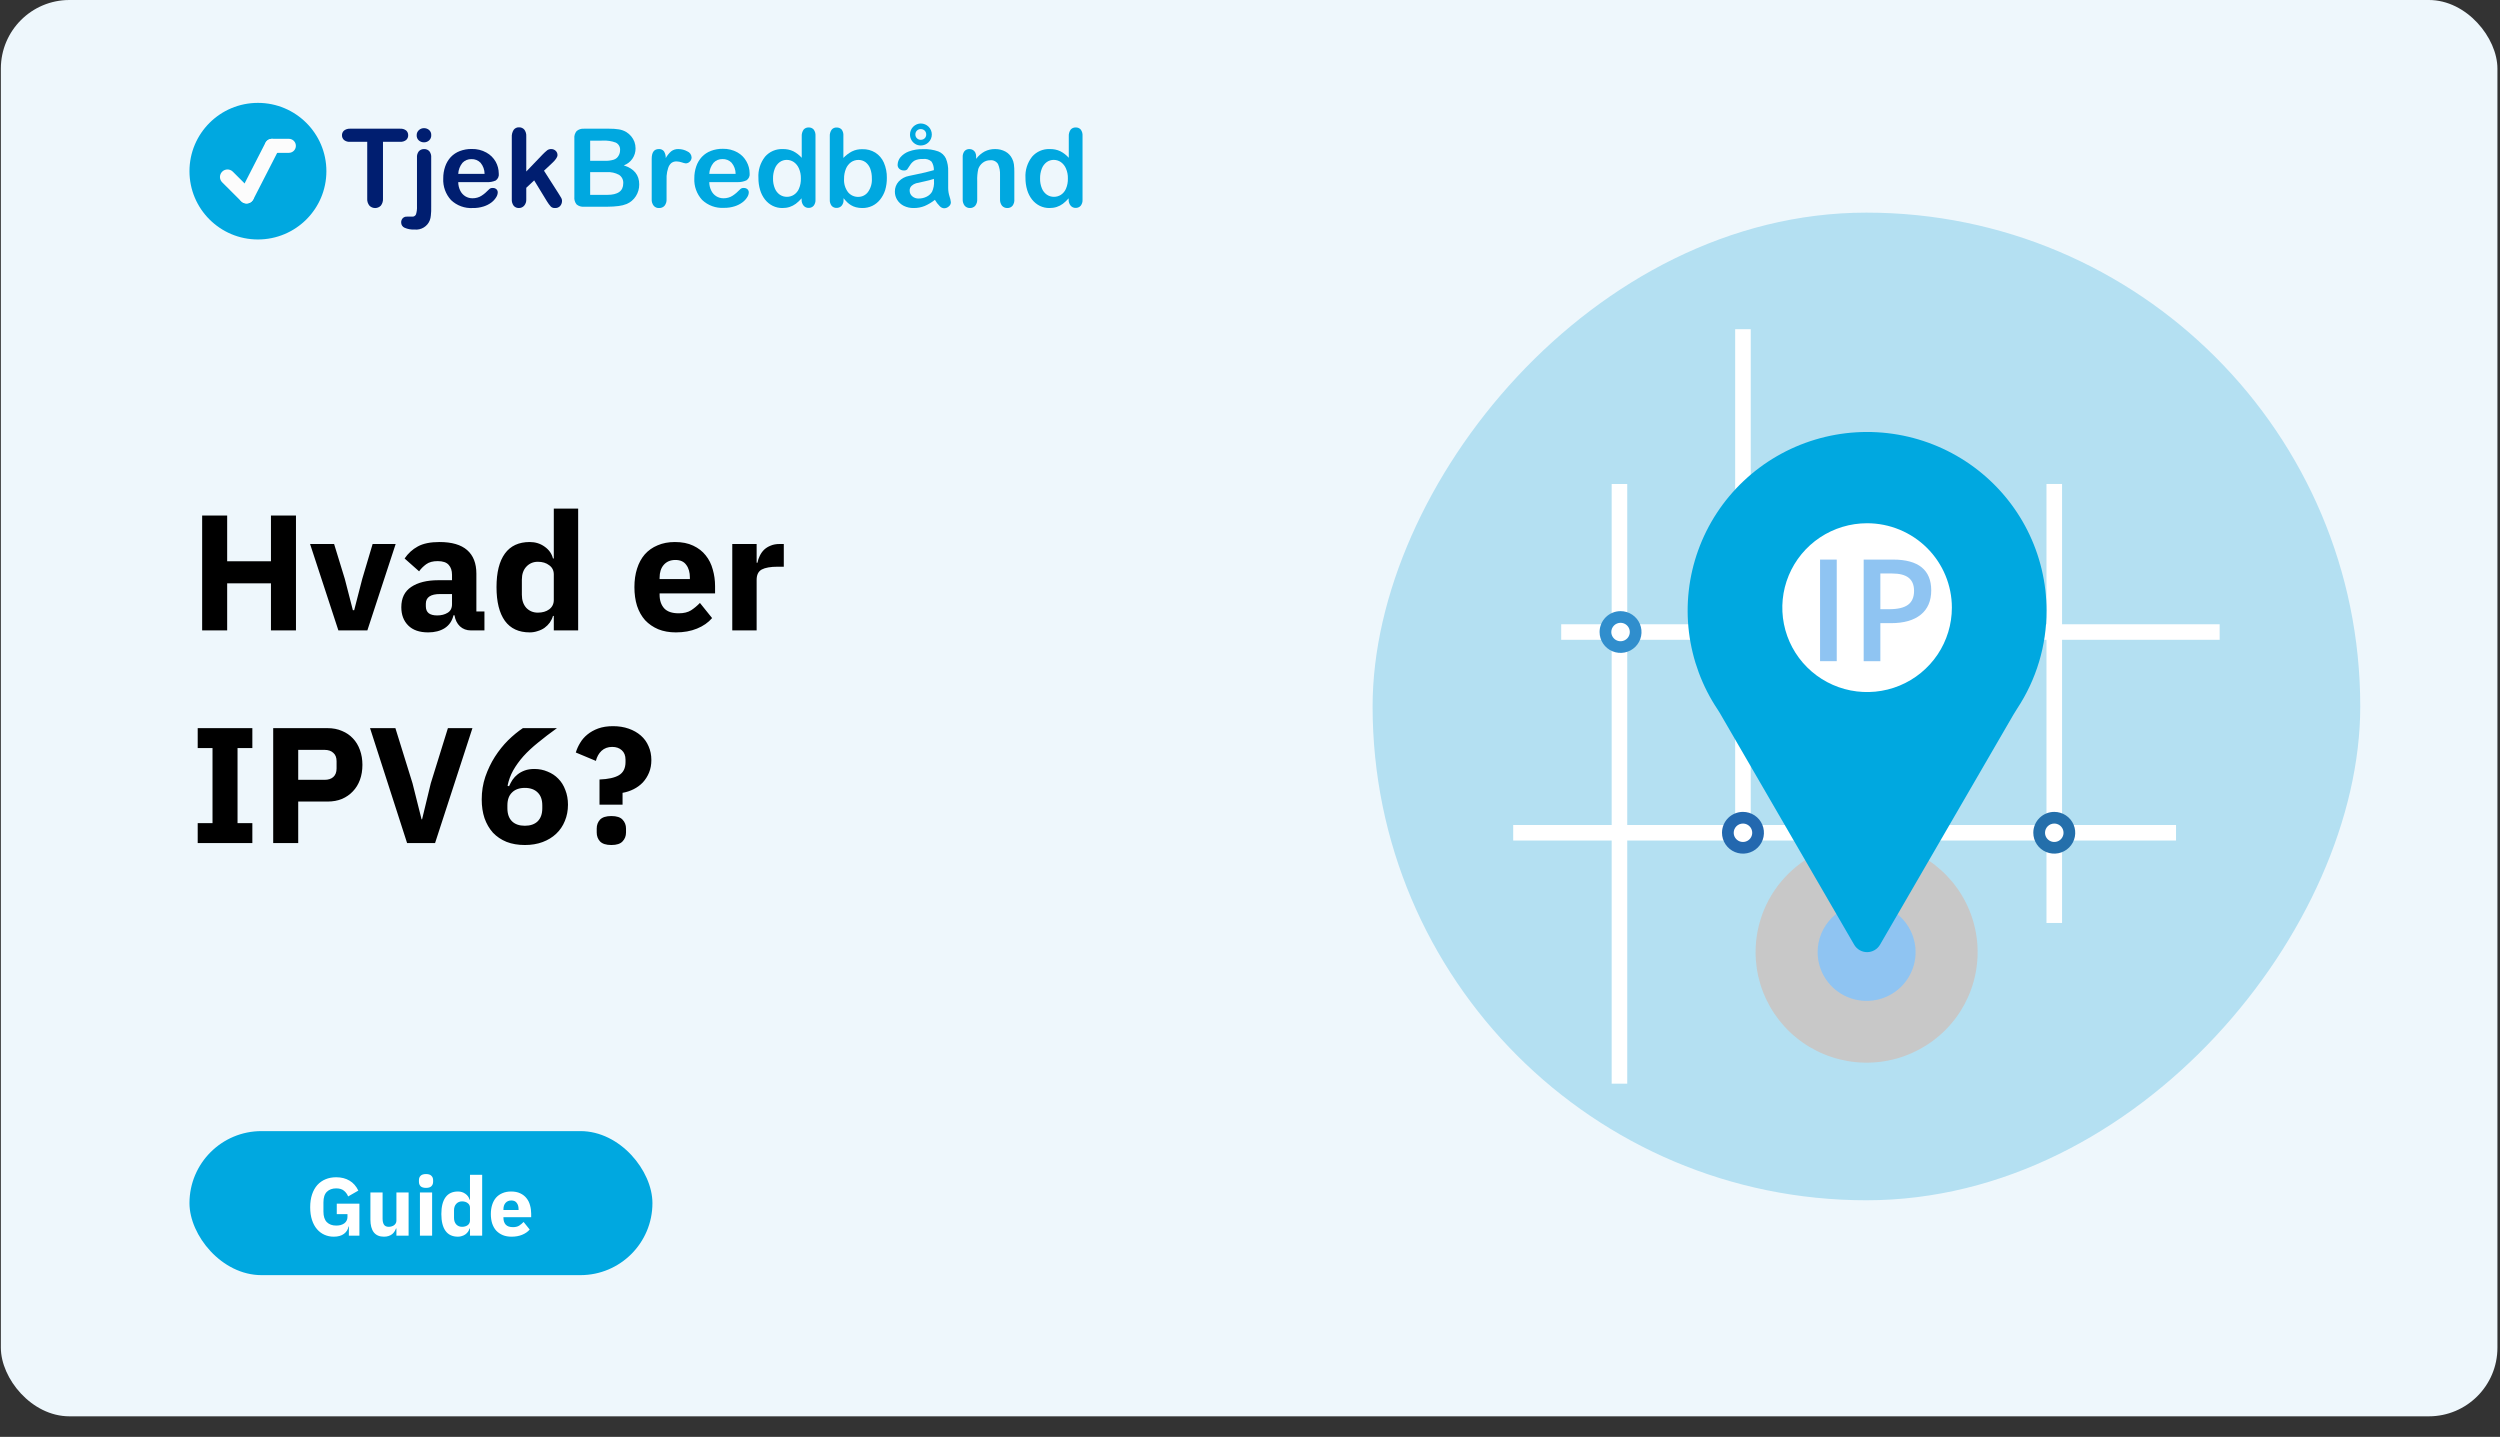 <svg width="729" height="419" viewBox="0 0 729 419" fill="none" xmlns="http://www.w3.org/2000/svg">
<rect x="0" y="0" width="729" height="419" fill="#333333" stroke="none"/>
<g clip-path="url(#clip0_1463_26874)">
<rect x="0.25" width="728" height="413" rx="20" fill="url(#paint0_linear_1463_26874)"/>
<path d="M75.213 69.83C86.239 69.83 95.176 60.914 95.176 49.915C95.176 38.916 86.239 30 75.213 30C64.188 30 55.25 38.916 55.25 49.915C55.25 60.914 64.188 69.83 75.213 69.83Z" fill="#00A8E0"/>
<path d="M67.351 50.601C66.792 50.043 65.885 50.043 65.326 50.601C64.766 51.159 64.766 52.064 65.326 52.621L70.865 58.147C71.424 58.705 72.331 58.705 72.89 58.147C73.449 57.589 73.449 56.685 72.89 56.127L67.351 50.601Z" fill="#FCFCFC" stroke="#FCFCFC" stroke-width="1.532" stroke-miterlimit="10"/>
<path d="M80.604 43.332C80.964 42.63 80.685 41.769 79.981 41.41C79.276 41.051 78.413 41.329 78.053 42.032L70.644 56.489C70.284 57.191 70.563 58.052 71.267 58.411C71.971 58.771 72.834 58.492 73.194 57.79L80.604 43.332Z" fill="#FCFCFC" stroke="#FCFCFC" stroke-width="1.532" stroke-miterlimit="10"/>
<path d="M84.229 43.802C84.937 43.802 85.511 43.23 85.511 42.523C85.511 41.816 84.937 41.243 84.229 41.243H79.285C78.576 41.243 78.002 41.816 78.002 42.523C78.002 43.23 78.576 43.802 79.285 43.802H84.229Z" fill="#FCFCFC" stroke="#FCFCFC" stroke-width="1.532" stroke-miterlimit="10"/>
<path d="M116.659 41.355H111.678V57.866C111.738 58.624 111.512 59.378 111.043 59.978C110.826 60.197 110.568 60.37 110.284 60.488C110 60.607 109.695 60.668 109.387 60.668C109.078 60.668 108.773 60.607 108.489 60.488C108.205 60.37 107.947 60.197 107.73 59.978C107.253 59.386 107.022 58.635 107.083 57.878V41.355H102.101C101.472 41.413 100.845 41.231 100.345 40.846C100.145 40.676 99.986 40.465 99.878 40.226C99.771 39.988 99.717 39.728 99.722 39.467C99.711 39.205 99.758 38.944 99.862 38.703C99.965 38.462 100.122 38.247 100.32 38.075C100.8 37.704 101.395 37.511 102.002 37.529H116.659C117.297 37.478 117.931 37.664 118.44 38.05C118.631 38.225 118.781 38.439 118.882 38.677C118.983 38.915 119.032 39.171 119.026 39.429C119.038 39.697 118.989 39.965 118.881 40.21C118.773 40.456 118.609 40.673 118.403 40.846C117.902 41.22 117.283 41.401 116.659 41.355Z" fill="#001E70"/>
<path d="M125.738 45.989V60.338C125.763 61.167 125.73 61.998 125.638 62.823C125.602 63.298 125.501 63.766 125.339 64.214C125.002 65.093 124.383 65.835 123.579 66.327C122.776 66.819 121.831 67.033 120.893 66.935C119.895 66.99 118.897 66.811 117.979 66.413C117.68 66.285 117.426 66.072 117.249 65.8C117.071 65.528 116.979 65.209 116.983 64.885C116.97 64.658 117.004 64.432 117.081 64.218C117.158 64.005 117.277 63.809 117.431 63.643C117.59 63.475 117.784 63.346 118 63.264C118.216 63.183 118.447 63.151 118.677 63.17H120.159C120.395 63.196 120.633 63.146 120.839 63.028C121.045 62.91 121.208 62.729 121.304 62.512C121.539 61.74 121.636 60.932 121.591 60.127V45.989C121.526 45.313 121.722 44.637 122.139 44.1C122.336 43.89 122.575 43.725 122.842 43.616C123.108 43.506 123.395 43.456 123.683 43.467C123.967 43.457 124.25 43.508 124.512 43.617C124.775 43.727 125.01 43.892 125.202 44.1C125.613 44.64 125.805 45.314 125.738 45.989ZM123.633 41.504C123.084 41.513 122.552 41.318 122.139 40.957C121.924 40.767 121.756 40.53 121.646 40.266C121.536 40.001 121.487 39.715 121.504 39.429C121.495 39.148 121.549 38.869 121.661 38.612C121.773 38.354 121.94 38.124 122.151 37.938C122.558 37.565 123.093 37.36 123.646 37.367C124.178 37.362 124.695 37.547 125.103 37.889C125.324 38.077 125.498 38.314 125.611 38.582C125.723 38.849 125.771 39.14 125.75 39.429C125.765 39.712 125.716 39.994 125.609 40.256C125.501 40.518 125.337 40.753 125.128 40.945C124.72 41.315 124.185 41.515 123.633 41.504Z" fill="#001E70"/>
<path d="M141.915 53.108H133.621C133.624 53.969 133.825 54.819 134.206 55.593C134.539 56.279 135.062 56.856 135.713 57.257C136.337 57.629 137.053 57.823 137.78 57.816C138.252 57.821 138.721 57.758 139.175 57.63C139.618 57.514 140.039 57.325 140.42 57.071C140.801 56.829 141.163 56.559 141.504 56.263C141.84 55.977 142.263 55.58 142.749 55.083C143.016 54.881 143.349 54.784 143.683 54.81C144.063 54.791 144.436 54.915 144.729 55.157C144.87 55.283 144.98 55.439 145.051 55.614C145.122 55.788 145.153 55.976 145.14 56.164C145.111 56.642 144.956 57.105 144.692 57.506C144.33 58.096 143.862 58.615 143.309 59.034C142.623 59.551 141.852 59.946 141.03 60.202C140.008 60.527 138.94 60.682 137.867 60.661C136.705 60.73 135.542 60.559 134.449 60.16C133.356 59.76 132.358 59.14 131.516 58.338C130.74 57.489 130.14 56.496 129.751 55.415C129.362 54.334 129.191 53.187 129.249 52.039C129.238 50.856 129.427 49.68 129.81 48.561C130.158 47.539 130.713 46.6 131.441 45.803C132.178 45.028 133.08 44.43 134.081 44.051C135.191 43.632 136.37 43.425 137.556 43.442C139.048 43.4 140.524 43.761 141.827 44.486C142.973 45.111 143.918 46.045 144.555 47.182C145.124 48.218 145.428 49.379 145.439 50.561C145.502 50.955 145.452 51.358 145.296 51.725C145.139 52.092 144.883 52.407 144.555 52.636C143.724 52.998 142.82 53.16 141.915 53.108ZM133.621 50.697H141.304C141.302 49.518 140.888 48.376 140.134 47.467C139.79 47.109 139.373 46.828 138.911 46.644C138.449 46.46 137.953 46.376 137.456 46.399C136.97 46.385 136.487 46.473 136.038 46.66C135.589 46.846 135.186 47.126 134.853 47.48C134.11 48.395 133.678 49.522 133.621 50.697Z" fill="#001E70"/>
<path d="M159.5 58.723L155.764 52.598L153.46 54.76V58.127C153.505 58.811 153.277 59.485 152.825 60.002C152.637 60.209 152.409 60.374 152.154 60.488C151.898 60.601 151.622 60.66 151.343 60.661C151.053 60.677 150.764 60.627 150.496 60.515C150.229 60.403 149.99 60.232 149.799 60.015C149.388 59.46 149.189 58.777 149.238 58.089V40.013C149.188 39.257 149.38 38.504 149.786 37.864C149.964 37.622 150.2 37.428 150.471 37.3C150.743 37.172 151.043 37.114 151.343 37.131C151.633 37.118 151.923 37.171 152.19 37.285C152.457 37.399 152.696 37.571 152.887 37.789C153.309 38.358 153.512 39.059 153.46 39.764V50.014L158.23 45.044C158.653 44.6 159.107 44.185 159.587 43.802C159.919 43.572 160.316 43.454 160.721 43.467C160.963 43.461 161.205 43.503 161.432 43.59C161.658 43.677 161.865 43.809 162.041 43.976C162.21 44.135 162.344 44.328 162.434 44.542C162.524 44.756 162.568 44.986 162.564 45.218C162.564 45.84 161.991 46.672 160.845 47.703L158.628 49.778L162.975 56.586C163.298 57.095 163.523 57.48 163.672 57.741C163.802 57.973 163.875 58.233 163.884 58.499C163.915 59.082 163.713 59.654 163.323 60.089C163.137 60.282 162.912 60.432 162.663 60.531C162.414 60.63 162.146 60.674 161.879 60.661C161.654 60.683 161.427 60.658 161.213 60.587C160.998 60.517 160.801 60.402 160.633 60.251C160.208 59.779 159.829 59.267 159.5 58.723Z" fill="#001E70"/>
<path d="M177.233 60.276H170.271C169.887 60.314 169.5 60.274 169.132 60.159C168.763 60.043 168.422 59.855 168.129 59.605C167.631 58.986 167.398 58.196 167.482 57.406V40.386C167.442 40 167.48 39.61 167.593 39.239C167.707 38.868 167.893 38.523 168.142 38.224C168.433 37.974 168.772 37.784 169.137 37.665C169.502 37.546 169.888 37.499 170.271 37.529H177.656C178.602 37.516 179.548 37.583 180.483 37.727C181.239 37.85 181.965 38.112 182.625 38.498C183.165 38.834 183.648 39.253 184.057 39.74C184.459 40.227 184.779 40.777 185.004 41.367C185.219 41.974 185.328 42.612 185.328 43.256C185.344 44.336 185.024 45.395 184.41 46.286C183.796 47.176 182.92 47.854 181.903 48.225C184.908 49.178 186.407 51.029 186.399 53.779C186.414 54.993 186.072 56.185 185.415 57.207C184.782 58.208 183.862 58.996 182.775 59.468C182.007 59.773 181.203 59.978 180.384 60.077C179.338 60.208 178.286 60.274 177.233 60.276ZM172.089 41.02V46.896H176.311C177.212 46.931 178.112 46.818 178.976 46.56C179.287 46.458 179.575 46.296 179.823 46.083C180.07 45.87 180.274 45.61 180.421 45.318C180.678 44.872 180.811 44.366 180.807 43.852C180.862 43.391 180.771 42.925 180.548 42.517C180.325 42.11 179.98 41.782 179.562 41.579C178.37 41.132 177.097 40.937 175.825 41.007L172.089 41.02ZM176.934 50.188H172.089V56.822H177.071C180.184 56.822 181.741 55.7 181.741 53.456C181.776 52.968 181.679 52.48 181.46 52.043C181.241 51.605 180.908 51.235 180.496 50.971C179.403 50.388 178.171 50.117 176.934 50.188Z" fill="#00A8E0"/>
<path d="M194.37 54.561V58.09C194.419 58.789 194.202 59.481 193.76 60.028C193.564 60.235 193.326 60.398 193.062 60.508C192.798 60.617 192.514 60.669 192.228 60.661C191.93 60.686 191.631 60.64 191.354 60.528C191.077 60.416 190.831 60.24 190.634 60.015C190.2 59.471 189.986 58.784 190.036 58.09V46.325C190.036 44.424 190.721 43.467 192.104 43.467C192.394 43.441 192.686 43.488 192.951 43.606C193.217 43.723 193.448 43.906 193.623 44.138C193.981 44.729 194.158 45.411 194.134 46.101C194.537 45.36 195.069 44.696 195.702 44.138C196.31 43.667 197.065 43.43 197.832 43.467C198.738 43.47 199.629 43.701 200.423 44.138C200.779 44.28 201.088 44.522 201.308 44.836C201.529 45.149 201.654 45.519 201.669 45.902C201.668 46.136 201.62 46.367 201.525 46.581C201.43 46.794 201.293 46.986 201.121 47.145C200.971 47.299 200.794 47.422 200.597 47.508C200.401 47.593 200.189 47.638 199.975 47.642C199.587 47.593 199.206 47.497 198.841 47.356C198.335 47.183 197.806 47.087 197.272 47.07C196.721 47.047 196.178 47.219 195.741 47.554C195.309 47.947 194.995 48.45 194.831 49.008C194.588 49.749 194.437 50.516 194.382 51.294C194.37 52.213 194.37 53.294 194.37 54.561Z" fill="#00A8E0"/>
<path d="M215.067 53.108H206.823C206.821 53.97 207.022 54.821 207.408 55.592C207.727 56.266 208.235 56.833 208.868 57.227C209.502 57.621 210.236 57.826 210.983 57.816C211.454 57.821 211.924 57.758 212.377 57.63C212.821 57.514 213.242 57.325 213.623 57.071C214.001 56.826 214.363 56.556 214.705 56.263C215.043 55.977 215.466 55.58 215.951 55.083C216.215 54.883 216.542 54.785 216.872 54.809C217.258 54.789 217.635 54.913 217.932 55.157C218.072 55.283 218.181 55.439 218.253 55.613C218.324 55.788 218.356 55.976 218.343 56.164C218.313 56.644 218.154 57.108 217.881 57.505C217.528 58.08 217.067 58.582 216.524 58.984C215.838 59.501 215.067 59.896 214.245 60.152C213.222 60.476 212.155 60.631 211.081 60.611C209.92 60.68 208.757 60.51 207.664 60.11C206.571 59.71 205.573 59.09 204.731 58.288C203.954 57.44 203.355 56.446 202.966 55.365C202.576 54.284 202.406 53.137 202.464 51.989C202.453 50.807 202.642 49.63 203.025 48.511C203.373 47.489 203.928 46.55 204.656 45.753C205.393 44.978 206.295 44.38 207.296 44.001C208.406 43.582 209.585 43.375 210.77 43.392C212.263 43.352 213.738 43.712 215.043 44.436C216.164 45.067 217.084 46.002 217.695 47.132C218.273 48.165 218.582 49.327 218.591 50.511C218.65 50.908 218.595 51.314 218.432 51.681C218.269 52.049 218.005 52.362 217.67 52.586C216.855 52.959 215.964 53.138 215.067 53.108ZM206.823 50.697H214.507C214.507 49.513 214.093 48.367 213.336 47.455C212.992 47.097 212.575 46.816 212.114 46.632C211.652 46.447 211.155 46.364 210.659 46.386C210.175 46.374 209.694 46.464 209.247 46.65C208.801 46.836 208.399 47.115 208.069 47.467C207.318 48.384 206.882 49.516 206.823 50.697Z" fill="#00A8E0"/>
<path d="M233.748 58.251V57.828C233.245 58.416 232.682 58.949 232.066 59.419C231.518 59.823 230.908 60.138 230.261 60.35C229.576 60.566 228.862 60.671 228.144 60.661C227.169 60.67 226.205 60.453 225.33 60.027C224.451 59.588 223.681 58.96 223.075 58.189C222.425 57.351 221.94 56.398 221.643 55.381C221.311 54.247 221.146 53.071 221.157 51.89C221.013 49.651 221.706 47.438 223.1 45.678C223.731 44.952 224.517 44.376 225.401 43.994C226.285 43.611 227.243 43.431 228.207 43.467C229.27 43.43 230.328 43.642 231.295 44.088C232.238 44.57 233.082 45.223 233.785 46.014V39.802C233.737 39.104 233.921 38.41 234.309 37.826C234.486 37.608 234.713 37.435 234.971 37.321C235.227 37.206 235.508 37.154 235.791 37.168C236.067 37.15 236.346 37.195 236.602 37.301C236.86 37.406 237.089 37.569 237.272 37.777C237.656 38.296 237.841 38.935 237.796 39.578V58.214C237.845 58.867 237.645 59.515 237.235 60.027C237.052 60.224 236.827 60.379 236.577 60.482C236.328 60.585 236.059 60.633 235.791 60.624C235.52 60.632 235.252 60.58 235.005 60.473C234.757 60.366 234.536 60.205 234.358 60.002C233.943 59.515 233.725 58.89 233.748 58.251ZM225.416 52.039C225.386 53.039 225.568 54.034 225.952 54.958C226.249 55.695 226.756 56.33 227.409 56.785C228.013 57.187 228.725 57.399 229.451 57.394C230.175 57.4 230.884 57.197 231.493 56.81C232.153 56.376 232.668 55.758 232.975 55.033C233.378 54.087 233.569 53.066 233.536 52.039C233.563 51.041 233.371 50.049 232.975 49.132C232.663 48.387 232.15 47.742 231.493 47.268C230.886 46.85 230.165 46.625 229.427 46.622C228.681 46.615 227.952 46.846 227.347 47.281C226.702 47.767 226.21 48.426 225.927 49.181C225.571 50.091 225.397 51.062 225.416 52.039Z" fill="#00A8E0"/>
<path d="M245.928 39.591V46.051C246.65 45.292 247.492 44.654 248.419 44.163C249.372 43.691 250.431 43.465 251.494 43.505C252.81 43.464 254.109 43.81 255.231 44.498C256.329 45.197 257.196 46.204 257.721 47.393C258.339 48.81 258.641 50.345 258.605 51.89C258.619 53.084 258.454 54.273 258.12 55.419C257.798 56.428 257.296 57.371 256.638 58.202C256.028 58.972 255.254 59.596 254.371 60.028C253.457 60.457 252.455 60.674 251.445 60.661C250.823 60.665 250.204 60.59 249.601 60.438C249.085 60.303 248.588 60.094 248.132 59.817C247.762 59.591 247.415 59.329 247.099 59.034C246.698 58.644 246.324 58.229 245.977 57.791V58.214C246.032 58.866 245.827 59.514 245.404 60.015C245.219 60.215 244.993 60.373 244.742 60.477C244.492 60.583 244.22 60.632 243.947 60.624C243.676 60.638 243.406 60.59 243.155 60.484C242.906 60.379 242.682 60.219 242.503 60.015C242.115 59.498 241.924 58.859 241.967 58.214V39.777C241.917 39.091 242.103 38.408 242.49 37.839C242.662 37.621 242.885 37.447 243.139 37.332C243.392 37.218 243.669 37.166 243.947 37.181C244.23 37.166 244.511 37.214 244.771 37.321C245.032 37.429 245.266 37.593 245.455 37.802C245.816 38.326 245.983 38.958 245.928 39.591ZM246.127 52.164C246.036 53.552 246.448 54.927 247.285 56.04C247.651 56.487 248.116 56.843 248.643 57.08C249.171 57.317 249.745 57.429 250.324 57.406C250.858 57.403 251.385 57.277 251.862 57.038C252.339 56.798 252.754 56.453 253.076 56.027C253.918 54.879 254.327 53.471 254.234 52.052C254.255 51.07 254.094 50.093 253.761 49.17C253.484 48.431 253.012 47.782 252.391 47.294C251.792 46.856 251.067 46.624 250.324 46.635C249.555 46.628 248.802 46.858 248.169 47.294C247.502 47.779 246.983 48.442 246.675 49.207C246.293 50.145 246.106 51.151 246.127 52.164Z" fill="#00A8E0"/>
<path d="M272.616 58.275C271.706 58.999 270.705 59.6 269.639 60.064C268.615 60.475 267.518 60.677 266.414 60.661C265.423 60.68 264.44 60.463 263.549 60.027C262.757 59.631 262.089 59.025 261.619 58.275C261.175 57.559 260.942 56.732 260.946 55.89C260.926 54.8 261.322 53.742 262.055 52.933C262.86 52.074 263.922 51.499 265.081 51.293L267.087 50.871C268.157 50.66 269.066 50.461 269.827 50.275C270.586 50.088 271.421 49.877 272.317 49.616C272.346 48.74 272.111 47.874 271.644 47.131C271.312 46.827 270.916 46.599 270.486 46.466C270.055 46.333 269.6 46.297 269.154 46.361C268.32 46.311 267.486 46.464 266.725 46.808C266.163 47.145 265.693 47.615 265.355 48.175C264.965 48.771 264.691 49.185 264.533 49.417C264.389 49.533 264.223 49.617 264.046 49.666C263.868 49.716 263.682 49.728 263.5 49.703C263.042 49.71 262.598 49.546 262.254 49.243C262.088 49.099 261.955 48.919 261.866 48.717C261.778 48.515 261.736 48.296 261.744 48.076C261.76 47.285 262.036 46.522 262.528 45.901C263.191 45.114 264.049 44.514 265.018 44.162C266.359 43.678 267.779 43.45 269.203 43.491C270.697 43.428 272.19 43.651 273.6 44.15C274.584 44.527 275.383 45.271 275.829 46.224C276.319 47.426 276.544 48.718 276.489 50.014V54.809C276.493 55.653 276.628 56.491 276.887 57.294C277.077 57.833 277.208 58.391 277.273 58.959C277.276 59.199 277.223 59.437 277.117 59.653C277.012 59.869 276.855 60.056 276.663 60.201C276.287 60.547 275.793 60.737 275.28 60.735C274.802 60.699 274.357 60.481 274.036 60.126C273.482 59.575 273.005 58.952 272.616 58.275ZM272.329 52.163C271.44 52.458 270.532 52.698 269.614 52.883C268.431 53.132 267.609 53.318 267.124 53.443C266.662 53.578 266.235 53.816 265.878 54.138C265.671 54.315 265.506 54.537 265.399 54.787C265.291 55.036 265.242 55.308 265.255 55.58C265.253 55.889 265.316 56.197 265.443 56.48C265.569 56.763 265.757 57.015 265.99 57.219C266.515 57.68 267.198 57.921 267.895 57.89C268.704 57.895 269.503 57.708 270.224 57.344C270.868 57.03 271.41 56.539 271.781 55.927C272.236 54.936 272.432 53.847 272.354 52.759L272.329 52.163ZM268.505 36.012C268.927 36.012 269.345 36.095 269.736 36.256C270.125 36.417 270.479 36.654 270.778 36.951C271.077 37.249 271.312 37.602 271.474 37.991C271.636 38.38 271.719 38.797 271.719 39.218C271.719 39.639 271.636 40.055 271.474 40.444C271.312 40.833 271.077 41.187 270.778 41.484C270.479 41.782 270.125 42.018 269.736 42.179C269.345 42.34 268.927 42.423 268.505 42.423C267.941 42.432 267.383 42.281 266.899 41.988C266.42 41.7 266.024 41.292 265.753 40.803C265.483 40.315 265.345 39.764 265.355 39.205C265.358 38.356 265.698 37.543 266.3 36.942C266.902 36.342 267.717 36.003 268.568 36L268.505 36.012ZM268.505 37.64C268.297 37.633 268.087 37.669 267.893 37.746C267.698 37.823 267.521 37.939 267.373 38.087C267.224 38.235 267.109 38.411 267.03 38.606C266.954 38.8 266.918 39.009 266.925 39.218C266.917 39.424 266.955 39.63 267.035 39.821C267.114 40.011 267.233 40.183 267.385 40.323C267.531 40.47 267.706 40.586 267.899 40.663C268.091 40.74 268.298 40.776 268.505 40.771C268.784 40.771 269.058 40.703 269.303 40.572C269.548 40.443 269.753 40.248 269.891 40.008C270.031 39.768 270.098 39.494 270.087 39.218C270.087 39.006 270.05 38.795 269.976 38.596C269.899 38.406 269.784 38.233 269.639 38.087C269.333 37.798 268.927 37.637 268.505 37.64Z" fill="#00A8E0"/>
<path d="M284.646 45.803V46.324C285.304 45.428 286.155 44.689 287.136 44.163C288.082 43.689 289.129 43.45 290.187 43.467C291.235 43.452 292.267 43.704 293.189 44.2C294.025 44.661 294.7 45.368 295.119 46.225C295.396 46.748 295.577 47.316 295.655 47.902C295.75 48.664 295.791 49.432 295.778 50.2V58.065C295.854 58.759 295.662 59.456 295.244 60.015C295.056 60.228 294.824 60.396 294.564 60.508C294.302 60.62 294.02 60.672 293.736 60.661C293.447 60.67 293.158 60.616 292.892 60.502C292.624 60.388 292.386 60.218 292.193 60.003C291.772 59.457 291.564 58.777 291.607 58.09V51.045C291.662 49.946 291.462 48.849 291.022 47.84C290.784 47.453 290.438 47.143 290.027 46.947C289.616 46.75 289.157 46.677 288.706 46.734C287.961 46.73 287.236 46.965 286.637 47.405C286.006 47.871 285.529 48.516 285.268 49.256C285.01 50.418 284.906 51.608 284.957 52.797V58.09C285.009 58.788 284.795 59.48 284.359 60.028C284.162 60.237 283.922 60.402 283.656 60.511C283.389 60.62 283.102 60.672 282.815 60.661C282.531 60.667 282.249 60.611 281.988 60.498C281.728 60.384 281.496 60.215 281.308 60.003C280.888 59.457 280.679 58.777 280.723 58.09V45.865C280.672 45.221 280.859 44.581 281.245 44.063C281.428 43.864 281.651 43.707 281.9 43.604C282.151 43.501 282.42 43.454 282.69 43.467C283.044 43.462 283.392 43.552 283.699 43.728C284.013 43.917 284.263 44.194 284.421 44.523C284.599 44.925 284.676 45.364 284.646 45.803Z" fill="#00A8E0"/>
<path d="M311.619 58.251V57.828C311.114 58.413 310.55 58.946 309.938 59.419C309.389 59.823 308.779 60.138 308.132 60.35C307.447 60.566 306.733 60.671 306.015 60.661C305.04 60.67 304.077 60.453 303.201 60.027C302.322 59.588 301.552 58.96 300.946 58.189C300.296 57.351 299.81 56.398 299.514 55.381C299.181 54.247 299.017 53.071 299.028 51.89C298.885 49.651 299.577 47.438 300.971 45.678C301.603 44.952 302.388 44.376 303.272 43.994C304.156 43.611 305.114 43.431 306.076 43.467C307.141 43.43 308.2 43.642 309.166 44.088C310.109 44.57 310.953 45.223 311.656 46.014V39.802C311.608 39.104 311.792 38.41 312.18 37.826C312.357 37.608 312.584 37.435 312.842 37.321C313.098 37.206 313.379 37.154 313.662 37.168C313.938 37.15 314.217 37.195 314.473 37.301C314.731 37.406 314.96 37.569 315.143 37.777C315.527 38.296 315.712 38.935 315.667 39.578V58.214C315.716 58.867 315.516 59.515 315.106 60.027C314.921 60.224 314.698 60.378 314.448 60.481C314.199 60.584 313.93 60.633 313.662 60.624C313.392 60.632 313.123 60.58 312.875 60.473C312.628 60.366 312.407 60.205 312.229 60.002C311.814 59.515 311.596 58.89 311.619 58.251ZM303.287 52.039C303.257 53.039 303.439 54.034 303.823 54.958C304.12 55.695 304.628 56.33 305.28 56.785C305.884 57.187 306.596 57.399 307.322 57.394C308.046 57.4 308.755 57.197 309.365 56.81C310.02 56.374 310.53 55.757 310.834 55.033C311.237 54.087 311.427 53.066 311.395 52.039C311.421 51.041 311.23 50.049 310.834 49.132C310.521 48.387 310.009 47.742 309.352 47.268C308.744 46.85 308.024 46.625 307.285 46.622C306.54 46.615 305.81 46.846 305.205 47.281C304.56 47.767 304.068 48.426 303.786 49.181C303.434 50.092 303.264 51.063 303.287 52.039Z" fill="#00A8E0"/>
<path d="M79.01 170.102H66.242V183.83H58.946V150.326H66.242V163.67H79.01V150.326H86.306V183.83H79.01V170.102ZM98.672 183.83L90.416 158.63H97.424L100.544 168.806L102.896 177.926H103.28L105.632 168.806L108.656 158.63H115.376L107.12 183.83H98.672ZM137.327 183.83C136.047 183.83 134.975 183.43 134.111 182.63C133.279 181.83 132.751 180.758 132.527 179.414H132.239C131.855 181.046 131.007 182.294 129.695 183.158C128.383 183.99 126.767 184.406 124.847 184.406C122.319 184.406 120.383 183.734 119.039 182.39C117.695 181.046 117.023 179.27 117.023 177.062C117.023 174.406 117.983 172.438 119.903 171.158C121.855 169.846 124.495 169.19 127.823 169.19H131.807V167.606C131.807 166.39 131.487 165.43 130.847 164.726C130.207 163.99 129.135 163.622 127.631 163.622C126.223 163.622 125.103 163.926 124.271 164.534C123.439 165.142 122.751 165.83 122.207 166.598L117.983 162.854C119.007 161.35 120.287 160.182 121.823 159.35C123.391 158.486 125.503 158.054 128.159 158.054C131.743 158.054 134.431 158.838 136.223 160.406C138.015 161.974 138.911 164.262 138.911 167.27V178.31H141.263V183.83H137.327ZM127.487 179.462C128.671 179.462 129.679 179.206 130.511 178.694C131.375 178.182 131.807 177.35 131.807 176.198V173.222H128.351C125.567 173.222 124.175 174.166 124.175 176.054V176.774C124.175 177.702 124.463 178.39 125.039 178.838C125.615 179.254 126.431 179.462 127.487 179.462ZM161.487 179.606H161.247C161.055 180.278 160.751 180.918 160.335 181.526C159.919 182.102 159.407 182.614 158.799 183.062C158.223 183.478 157.551 183.798 156.783 184.022C156.047 184.278 155.279 184.406 154.479 184.406C151.279 184.406 148.863 183.286 147.231 181.046C145.599 178.774 144.783 175.494 144.783 171.206C144.783 166.918 145.599 163.654 147.231 161.414C148.863 159.174 151.279 158.054 154.479 158.054C156.111 158.054 157.551 158.502 158.799 159.398C160.079 160.294 160.895 161.446 161.247 162.854H161.487V148.31H168.591V183.83H161.487V179.606ZM156.831 178.646C158.175 178.646 159.279 178.326 160.143 177.686C161.039 177.014 161.487 176.102 161.487 174.95V167.51C161.487 166.358 161.039 165.462 160.143 164.822C159.279 164.15 158.175 163.814 156.831 163.814C155.487 163.814 154.367 164.294 153.471 165.254C152.607 166.182 152.175 167.446 152.175 169.046V173.414C152.175 175.014 152.607 176.294 153.471 177.254C154.367 178.182 155.487 178.646 156.831 178.646ZM197.09 184.406C195.17 184.406 193.458 184.102 191.954 183.494C190.45 182.854 189.17 181.974 188.114 180.854C187.09 179.702 186.306 178.31 185.762 176.678C185.25 175.046 184.994 173.222 184.994 171.206C184.994 169.222 185.25 167.43 185.762 165.83C186.274 164.198 187.026 162.806 188.018 161.654C189.042 160.502 190.29 159.622 191.762 159.014C193.234 158.374 194.914 158.054 196.802 158.054C198.882 158.054 200.658 158.406 202.13 159.11C203.634 159.814 204.85 160.758 205.778 161.942C206.738 163.126 207.426 164.502 207.842 166.07C208.29 167.606 208.514 169.222 208.514 170.918V173.03H192.338V173.414C192.338 175.078 192.786 176.406 193.682 177.398C194.578 178.358 195.986 178.838 197.906 178.838C199.378 178.838 200.578 178.55 201.506 177.974C202.434 177.366 203.298 176.646 204.098 175.814L207.65 180.23C206.53 181.542 205.058 182.566 203.234 183.302C201.442 184.038 199.394 184.406 197.09 184.406ZM196.946 163.286C195.506 163.286 194.37 163.766 193.538 164.726C192.738 165.654 192.338 166.902 192.338 168.47V168.854H201.17V168.422C201.17 166.886 200.818 165.654 200.114 164.726C199.442 163.766 198.386 163.286 196.946 163.286ZM213.531 183.83V158.63H220.635V164.102H220.875C221.003 163.398 221.227 162.726 221.547 162.086C221.867 161.414 222.283 160.822 222.795 160.31C223.339 159.798 223.979 159.398 224.715 159.11C225.451 158.79 226.315 158.63 227.307 158.63H228.555V165.254H226.779C224.699 165.254 223.147 165.526 222.123 166.07C221.131 166.614 220.635 167.622 220.635 169.094V183.83H213.531ZM57.65 245.83V240.022H61.97V218.134H57.65V212.326H73.586V218.134H69.266V240.022H73.586V245.83H57.65ZM79.665 245.83V212.326H95.505C97.073 212.326 98.481 212.598 99.729 213.142C100.977 213.654 102.033 214.374 102.897 215.302C103.793 216.23 104.481 217.366 104.961 218.71C105.441 220.022 105.681 221.462 105.681 223.03C105.681 224.63 105.441 226.086 104.961 227.398C104.481 228.71 103.793 229.83 102.897 230.758C102.033 231.686 100.977 232.422 99.729 232.966C98.481 233.478 97.073 233.734 95.505 233.734H86.961V245.83H79.665ZM86.961 227.398H94.641C95.729 227.398 96.577 227.126 97.185 226.582C97.825 226.006 98.145 225.174 98.145 224.086V221.974C98.145 220.886 97.825 220.07 97.185 219.526C96.577 218.95 95.729 218.662 94.641 218.662H86.961V227.398ZM118.706 245.83L107.906 212.326H115.298L120.29 228.406L122.93 238.918H123.074L125.618 228.406L130.61 212.326H137.762L126.866 245.83H118.706ZM153.045 246.406C151.061 246.406 149.285 246.102 147.717 245.494C146.149 244.854 144.821 243.958 143.733 242.806C142.677 241.622 141.861 240.214 141.285 238.582C140.741 236.95 140.469 235.126 140.469 233.11C140.469 230.774 140.821 228.566 141.525 226.486C142.261 224.374 143.189 222.438 144.309 220.678C145.461 218.886 146.741 217.286 148.149 215.878C149.589 214.47 151.029 213.286 152.469 212.326H162.405C160.357 213.798 158.517 215.206 156.885 216.55C155.253 217.862 153.829 219.19 152.613 220.534C151.429 221.878 150.437 223.254 149.637 224.662C148.869 226.038 148.325 227.526 148.005 229.126L148.437 229.27C148.725 228.63 149.061 228.006 149.445 227.398C149.861 226.79 150.357 226.262 150.933 225.814C151.541 225.334 152.245 224.95 153.045 224.662C153.845 224.374 154.773 224.23 155.829 224.23C157.205 224.23 158.485 224.486 159.669 224.998C160.885 225.478 161.925 226.166 162.789 227.062C163.685 227.958 164.373 229.062 164.853 230.374C165.365 231.654 165.621 233.078 165.621 234.646C165.621 236.374 165.317 237.958 164.709 239.398C164.133 240.838 163.285 242.086 162.165 243.142C161.077 244.166 159.765 244.966 158.229 245.542C156.693 246.118 154.965 246.406 153.045 246.406ZM153.045 240.79C154.645 240.79 155.893 240.358 156.789 239.494C157.685 238.598 158.133 237.334 158.133 235.702V234.838C158.133 233.206 157.685 231.958 156.789 231.094C155.893 230.198 154.645 229.75 153.045 229.75C151.445 229.75 150.197 230.198 149.301 231.094C148.405 231.958 147.957 233.206 147.957 234.838V235.702C147.957 237.334 148.405 238.598 149.301 239.494C150.197 240.358 151.445 240.79 153.045 240.79ZM174.818 234.646V227.302C177.346 227.206 179.234 226.79 180.482 226.054C181.762 225.286 182.402 224.006 182.402 222.214V221.542C182.402 220.326 182.034 219.398 181.298 218.758C180.594 218.118 179.666 217.798 178.514 217.798C177.266 217.798 176.226 218.182 175.394 218.95C174.594 219.718 174.05 220.694 173.762 221.878L167.906 219.43C168.194 218.47 168.61 217.542 169.154 216.646C169.698 215.718 170.402 214.902 171.266 214.198C172.162 213.462 173.218 212.87 174.434 212.422C175.682 211.974 177.122 211.75 178.754 211.75C180.418 211.75 181.938 211.99 183.314 212.47C184.69 212.95 185.874 213.622 186.866 214.486C187.858 215.35 188.61 216.39 189.122 217.606C189.666 218.822 189.938 220.166 189.938 221.638C189.938 222.982 189.714 224.198 189.266 225.286C188.818 226.374 188.21 227.334 187.442 228.166C186.674 228.966 185.778 229.622 184.754 230.134C183.73 230.646 182.658 230.998 181.538 231.19V234.646H174.818ZM178.274 246.406C176.738 246.406 175.634 246.054 174.962 245.35C174.322 244.646 174.002 243.782 174.002 242.758V241.606C174.002 240.582 174.322 239.718 174.962 239.014C175.634 238.31 176.738 237.958 178.274 237.958C179.81 237.958 180.898 238.31 181.538 239.014C182.21 239.718 182.546 240.582 182.546 241.606V242.758C182.546 243.782 182.21 244.646 181.538 245.35C180.898 246.054 179.81 246.406 178.274 246.406Z" fill="black"/>
<rect x="55.25" y="329.83" width="135" height="42" rx="21" fill="#00A8E0"/>
<path d="M101.73 357.666H101.61C101.482 358.514 101.05 359.218 100.314 359.778C99.578 360.338 98.578 360.618 97.314 360.618C96.354 360.618 95.458 360.434 94.626 360.066C93.794 359.698 93.066 359.154 92.442 358.434C91.818 357.714 91.33 356.818 90.978 355.746C90.626 354.674 90.45 353.434 90.45 352.026C90.45 350.618 90.634 349.37 91.002 348.282C91.37 347.194 91.882 346.282 92.538 345.546C93.21 344.81 94.01 344.25 94.938 343.866C95.866 343.482 96.898 343.29 98.034 343.29C99.538 343.29 100.834 343.618 101.922 344.274C103.01 344.914 103.866 345.882 104.49 347.178L101.514 348.882C101.258 348.226 100.858 347.674 100.314 347.226C99.77 346.762 99.01 346.53 98.034 346.53C96.898 346.53 95.994 346.858 95.322 347.514C94.65 348.17 94.314 349.202 94.314 350.61V353.298C94.314 354.69 94.65 355.722 95.322 356.394C95.994 357.05 96.898 357.378 98.034 357.378C98.482 357.378 98.906 357.33 99.306 357.234C99.706 357.122 100.058 356.962 100.362 356.754C100.666 356.53 100.898 356.266 101.058 355.962C101.234 355.658 101.322 355.298 101.322 354.882V354.042H98.202V350.994H104.802V360.33H101.73V357.666ZM115.596 358.218H115.476C115.364 358.538 115.212 358.842 115.02 359.13C114.844 359.418 114.612 359.674 114.324 359.898C114.036 360.122 113.692 360.298 113.292 360.426C112.908 360.554 112.46 360.618 111.948 360.618C110.652 360.618 109.668 360.194 108.996 359.346C108.34 358.482 108.012 357.25 108.012 355.65V347.73H111.564V355.338C111.564 356.106 111.7 356.698 111.972 357.114C112.244 357.53 112.708 357.738 113.364 357.738C113.636 357.738 113.908 357.698 114.18 357.618C114.452 357.538 114.692 357.426 114.9 357.282C115.108 357.122 115.276 356.93 115.404 356.706C115.532 356.482 115.596 356.218 115.596 355.914V347.73H119.148V360.33H115.596V358.218ZM124.229 346.386C123.509 346.386 122.981 346.226 122.645 345.906C122.325 345.57 122.165 345.146 122.165 344.634V344.106C122.165 343.594 122.325 343.178 122.645 342.858C122.981 342.522 123.509 342.354 124.229 342.354C124.949 342.354 125.469 342.522 125.789 342.858C126.125 343.178 126.293 343.594 126.293 344.106V344.634C126.293 345.146 126.125 345.57 125.789 345.906C125.469 346.226 124.949 346.386 124.229 346.386ZM122.453 347.73H126.005V360.33H122.453V347.73ZM137.048 358.218H136.928C136.832 358.554 136.68 358.874 136.472 359.178C136.264 359.466 136.008 359.722 135.704 359.946C135.416 360.154 135.08 360.314 134.696 360.426C134.328 360.554 133.944 360.618 133.544 360.618C131.944 360.618 130.736 360.058 129.92 358.938C129.104 357.802 128.696 356.162 128.696 354.018C128.696 351.874 129.104 350.242 129.92 349.122C130.736 348.002 131.944 347.442 133.544 347.442C134.36 347.442 135.08 347.666 135.704 348.114C136.344 348.562 136.752 349.138 136.928 349.842H137.048V342.57H140.6V360.33H137.048V358.218ZM134.72 357.738C135.392 357.738 135.944 357.578 136.376 357.258C136.824 356.922 137.048 356.466 137.048 355.89V352.17C137.048 351.594 136.824 351.146 136.376 350.826C135.944 350.49 135.392 350.322 134.72 350.322C134.048 350.322 133.488 350.562 133.04 351.042C132.608 351.506 132.392 352.138 132.392 352.938V355.122C132.392 355.922 132.608 356.562 133.04 357.042C133.488 357.506 134.048 357.738 134.72 357.738ZM149.178 360.618C148.218 360.618 147.362 360.466 146.61 360.162C145.858 359.842 145.218 359.402 144.69 358.842C144.178 358.266 143.786 357.57 143.514 356.754C143.258 355.938 143.13 355.026 143.13 354.018C143.13 353.026 143.258 352.13 143.514 351.33C143.77 350.514 144.146 349.818 144.642 349.242C145.154 348.666 145.778 348.226 146.514 347.922C147.25 347.602 148.09 347.442 149.034 347.442C150.074 347.442 150.962 347.618 151.698 347.97C152.45 348.322 153.058 348.794 153.522 349.386C154.002 349.978 154.346 350.666 154.554 351.45C154.778 352.218 154.89 353.026 154.89 353.874V354.93H146.802V355.122C146.802 355.954 147.026 356.618 147.474 357.114C147.922 357.594 148.626 357.834 149.586 357.834C150.322 357.834 150.922 357.69 151.386 357.402C151.85 357.098 152.282 356.738 152.682 356.322L154.458 358.53C153.898 359.186 153.162 359.698 152.25 360.066C151.354 360.434 150.33 360.618 149.178 360.618ZM149.106 350.058C148.386 350.058 147.818 350.298 147.402 350.778C147.002 351.242 146.802 351.866 146.802 352.65V352.842H151.218V352.626C151.218 351.858 151.042 351.242 150.69 350.778C150.354 350.298 149.826 350.058 149.106 350.058Z" fill="white"/>
<rect width="288" height="288" rx="144" transform="matrix(-1 0 0 1 688.25 62)" fill="#B4E0F2"/>
<g clip-path="url(#clip1_1463_26874)">
<path d="M634.531 240.572H441.25V245.093H634.531V240.572Z" fill="white"/>
<path d="M647.25 182.037H455.246V186.558H647.25V182.037Z" fill="white"/>
<path d="M601.294 141.126H596.754V269.138H601.294V141.126Z" fill="white"/>
<path d="M474.501 141.126H469.961V315.999H474.501V141.126Z" fill="white"/>
<path d="M510.517 96H505.977V242.856H510.517V96Z" fill="white"/>
<path d="M537.432 184.298H532.891V269.138H537.432V184.298Z" fill="#D7E1ED"/>
<path d="M568.837 135.083H564.297V184.298H568.837V135.083Z" fill="#E7EDF4"/>
<mask id="mask0_1463_26874" style="mask-type:luminance" maskUnits="userSpaceOnUse" x="441" y="96" width="207" height="220">
<path d="M647.251 96H441.25V316H647.251V96Z" fill="white"/>
</mask>
<g mask="url(#mask0_1463_26874)">
<path d="M592.91 242.833C592.91 244.037 593.269 245.214 593.941 246.215C594.613 247.216 595.568 247.997 596.685 248.457C597.802 248.918 599.032 249.039 600.218 248.804C601.404 248.569 602.493 247.989 603.349 247.138C604.204 246.286 604.786 245.202 605.022 244.021C605.258 242.84 605.137 241.616 604.674 240.503C604.211 239.391 603.428 238.44 602.422 237.771C601.416 237.102 600.234 236.745 599.025 236.745C598.222 236.745 597.427 236.903 596.685 237.209C595.943 237.515 595.269 237.963 594.701 238.528C594.133 239.094 593.683 239.765 593.376 240.503C593.068 241.242 592.91 242.034 592.91 242.833Z" fill="#246FAB"/>
<path d="M596.328 242.834C596.328 243.365 596.486 243.884 596.783 244.326C597.079 244.768 597.501 245.112 597.993 245.315C598.486 245.519 599.029 245.572 599.552 245.468C600.076 245.365 600.556 245.109 600.934 244.733C601.311 244.358 601.568 243.879 601.672 243.358C601.776 242.837 601.723 242.297 601.518 241.806C601.314 241.315 600.968 240.896 600.525 240.601C600.081 240.305 599.56 240.148 599.026 240.148C598.31 240.148 597.624 240.431 597.118 240.935C596.612 241.438 596.328 242.122 596.328 242.834Z" fill="white"/>
<path d="M466.438 184.298C466.438 185.502 466.796 186.679 467.468 187.68C468.14 188.681 469.095 189.461 470.212 189.922C471.33 190.383 472.559 190.504 473.745 190.269C474.931 190.034 476.021 189.454 476.876 188.603C477.731 187.751 478.313 186.666 478.549 185.486C478.785 184.305 478.664 183.081 478.201 181.968C477.739 180.856 476.955 179.905 475.949 179.236C474.944 178.567 473.762 178.21 472.552 178.21C470.93 178.21 469.375 178.851 468.228 179.993C467.082 181.135 466.438 182.683 466.438 184.298Z" fill="#308ECD"/>
<path d="M469.854 184.298C469.854 184.829 470.012 185.348 470.308 185.79C470.605 186.232 471.026 186.576 471.519 186.779C472.012 186.983 472.554 187.036 473.078 186.932C473.601 186.829 474.082 186.573 474.459 186.197C474.836 185.821 475.093 185.343 475.197 184.822C475.301 184.301 475.248 183.761 475.044 183.27C474.84 182.779 474.494 182.36 474.05 182.064C473.607 181.769 473.085 181.612 472.551 181.612C471.836 181.612 471.15 181.895 470.644 182.399C470.138 182.902 469.854 183.585 469.854 184.298Z" fill="white"/>
<path d="M502.135 242.833C502.135 244.037 502.493 245.214 503.165 246.215C503.837 247.216 504.792 247.997 505.909 248.457C507.027 248.918 508.256 249.039 509.442 248.804C510.629 248.569 511.718 247.989 512.573 247.138C513.428 246.286 514.011 245.202 514.247 244.021C514.483 242.84 514.362 241.616 513.899 240.503C513.436 239.391 512.652 238.44 511.647 237.771C510.641 237.102 509.459 236.745 508.25 236.745C506.628 236.745 505.072 237.387 503.926 238.528C502.779 239.67 502.135 241.218 502.135 242.833Z" fill="#2368AF"/>
<path d="M505.551 242.834C505.551 243.365 505.709 243.884 506.005 244.326C506.302 244.768 506.723 245.112 507.216 245.315C507.709 245.519 508.252 245.572 508.775 245.468C509.298 245.365 509.779 245.109 510.156 244.733C510.534 244.358 510.791 243.879 510.895 243.358C510.999 242.837 510.945 242.297 510.741 241.806C510.537 241.315 510.191 240.896 509.747 240.601C509.304 240.305 508.782 240.148 508.249 240.148C507.533 240.148 506.847 240.431 506.341 240.935C505.835 241.438 505.551 242.122 505.551 242.834Z" fill="white"/>
<path d="M511.928 277.643C511.928 284.018 513.826 290.249 517.384 295.55C520.941 300.851 525.997 304.982 531.913 307.422C537.829 309.861 544.338 310.499 550.618 309.256C556.898 308.012 562.667 304.942 567.195 300.434C571.722 295.927 574.806 290.183 576.055 283.931C577.304 277.678 576.663 271.198 574.212 265.308C571.762 259.418 567.613 254.384 562.289 250.842C556.965 247.301 550.705 245.41 544.302 245.41C540.051 245.41 535.841 246.244 531.913 247.864C527.985 249.484 524.416 251.858 521.41 254.851C518.404 257.844 516.019 261.397 514.392 265.308C512.765 269.218 511.928 273.41 511.928 277.643Z" fill="#C8C8C8"/>
<path d="M530.02 277.643C530.02 280.455 530.857 283.205 532.427 285.543C533.996 287.882 536.227 289.705 538.837 290.781C541.447 291.857 544.319 292.139 547.089 291.59C549.86 291.041 552.405 289.687 554.403 287.698C556.4 285.709 557.76 283.175 558.311 280.417C558.862 277.658 558.58 274.799 557.498 272.2C556.417 269.602 554.586 267.381 552.238 265.819C549.889 264.256 547.127 263.422 544.302 263.422C542.426 263.422 540.569 263.79 538.836 264.505C537.103 265.219 535.529 266.267 534.203 267.587C532.876 268.908 531.824 270.476 531.107 272.201C530.389 273.926 530.019 275.775 530.02 277.643Z" fill="#8FC4F2"/>
<path d="M596.771 178.06C596.788 188.216 593.808 198.152 588.202 206.637C587.819 207.218 587.452 207.809 587.103 208.412L548.212 275.477C547.83 276.136 547.281 276.682 546.62 277.062C545.958 277.443 545.208 277.643 544.445 277.643C543.681 277.643 542.931 277.443 542.269 277.062C541.608 276.682 541.059 276.136 540.677 275.477L501.469 207.861C501.288 207.548 501.093 207.244 500.892 206.941C496.365 200.173 493.491 192.443 492.502 184.371C491.513 176.3 492.436 168.109 495.196 160.456C497.956 152.803 502.477 145.899 508.398 140.297C514.319 134.696 521.474 130.551 529.292 128.197C537.109 125.842 545.372 125.342 553.419 126.736C561.465 128.131 569.072 131.381 575.631 136.227C582.189 141.074 587.517 147.381 591.189 154.645C594.86 161.909 596.772 169.928 596.773 178.06" fill="#00A8E0"/>
<path d="M569.167 177.19C569.167 182.058 567.717 186.817 565 190.865C562.284 194.912 558.423 198.067 553.905 199.93C549.388 201.793 544.417 202.281 539.622 201.331C534.826 200.381 530.421 198.037 526.964 194.595C523.506 191.152 521.152 186.767 520.198 181.992C519.244 177.217 519.733 172.269 521.605 167.771C523.476 163.273 526.644 159.429 530.71 156.725C534.775 154.02 539.555 152.577 544.445 152.577C551.001 152.577 557.29 155.17 561.926 159.786C566.562 164.402 569.167 170.662 569.167 177.19Z" fill="white"/>
<path d="M535.593 163.174H530.729V192.797H535.593V163.174Z" fill="#8FC4F2"/>
<path d="M563.148 172.13C563.148 175.223 562.13 177.594 560.095 179.242C558.06 180.89 555.163 181.714 551.405 181.714H548.312V192.797H543.447V163.174H552.013C555.729 163.174 558.514 163.93 560.368 165.443C562.221 166.956 563.147 169.185 563.146 172.13M548.31 177.641H550.894C553.39 177.641 555.222 177.209 556.389 176.346C557.556 175.483 558.139 174.132 558.139 172.294C558.139 170.592 557.617 169.322 556.572 168.484C555.528 167.646 553.9 167.228 551.688 167.228H548.31V177.641Z" fill="#8FC4F2"/>
</g>
</g>
</g>
<defs>
<linearGradient id="paint0_linear_1463_26874" x1="728.25" y1="206.5" x2="0.25" y2="206.5" gradientUnits="userSpaceOnUse">
<stop offset="1" stop-color="#EEF7FC"/>
</linearGradient>
<clipPath id="clip0_1463_26874">
<rect width="728" height="419" fill="white" transform="translate(0.25)"/>
</clipPath>
<clipPath id="clip1_1463_26874">
<rect width="206" height="220" fill="white" transform="translate(441.25 96)"/>
</clipPath>
</defs>
</svg>
